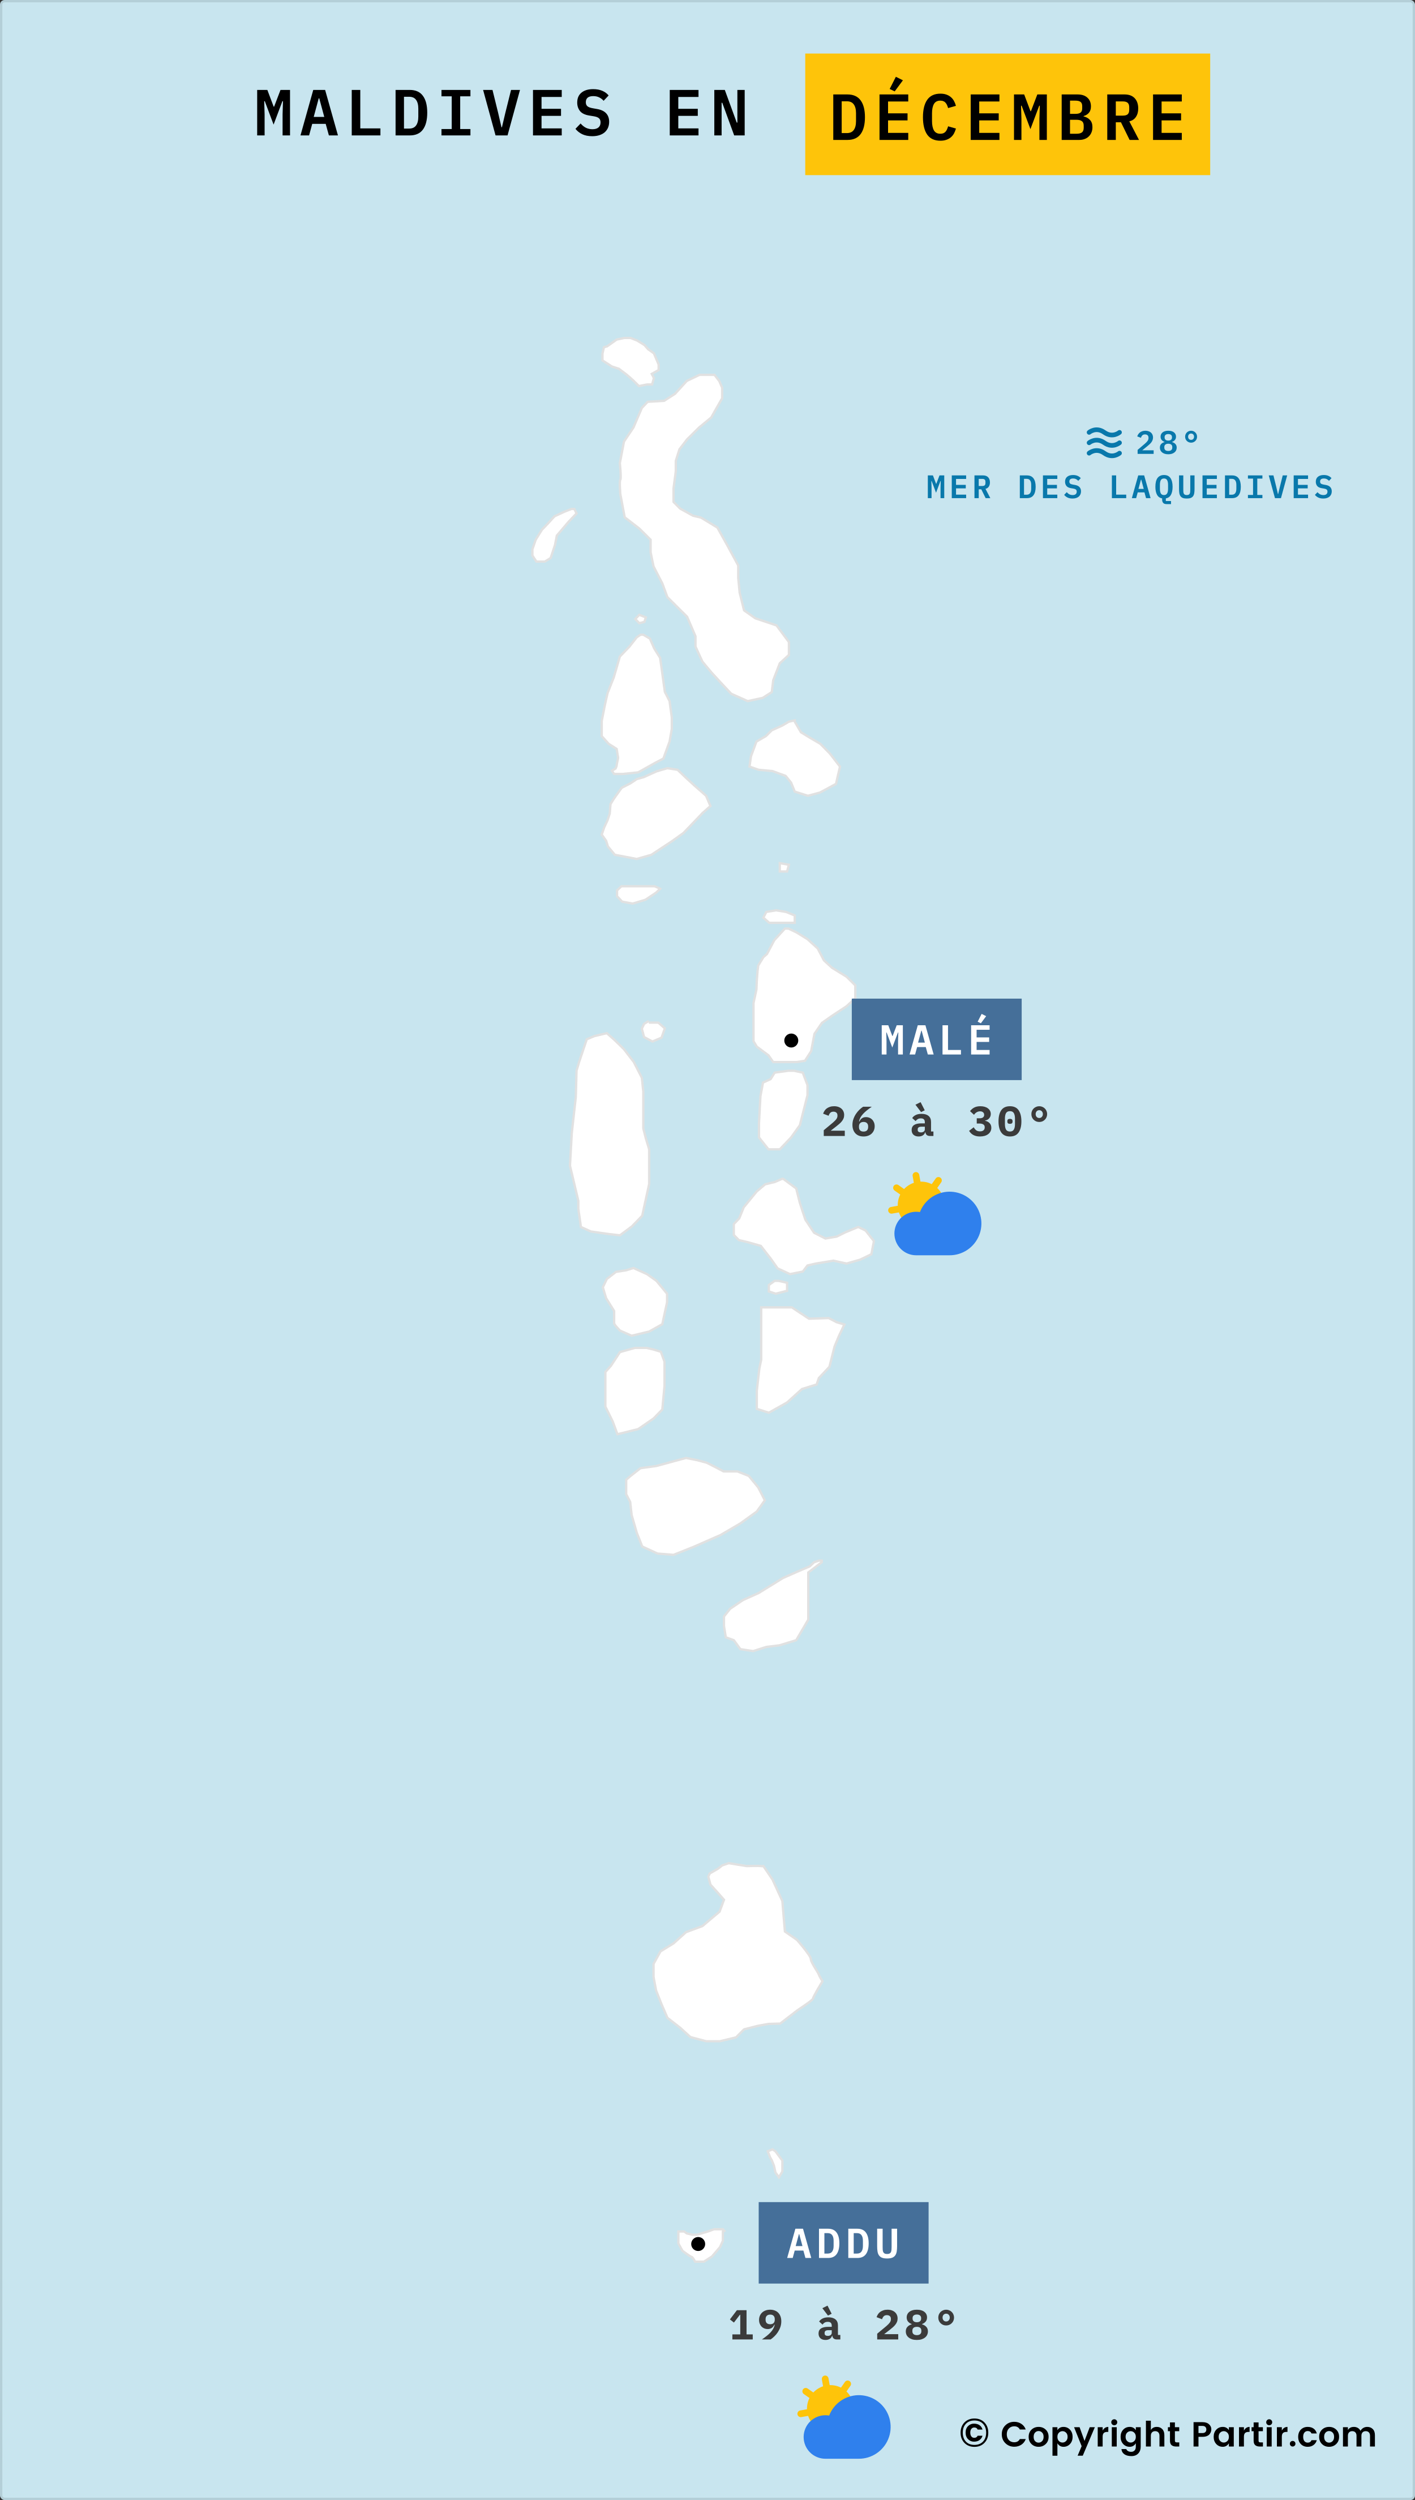 <svg width="608" height="1074" viewBox="0 0 608 1074" fill="none" xmlns="http://www.w3.org/2000/svg">
<rect x="0" y="0" width="608" height="1074" fill="#333333" stroke="none"/>
<rect width="608" height="1074" rx="2" fill="#C8E5EF"/>
<g clip-path="url(#clip0_3718_27586)">
<path d="M609.601 113.619H-2.824V989.911H609.601V113.619Z" fill="#C8E5EF"/>
<path d="M270.939 145.184L271.464 145.387L273.761 146.285L276.897 148.215L278.465 150.006L280.975 151.799L283.012 156.622V158.966L280.034 160.619L280.975 162.411L280.19 165.168H277.994L274.546 165.857L272.038 163.376L269.371 161.033L265.923 158.415L262.942 157.449L258.867 154.831V151.936L259.494 149.179L260.905 148.766L264.982 145.872L268.275 145.184H270.939Z" fill="white" stroke="#E1E1E1" stroke-miterlimit="10"/>
<path d="M307.001 161.033L309.038 163.651L310.293 166.546V171.094L308.647 173.988L305.589 179.363L300.415 183.635L295.241 188.734L291.949 193.006L290.381 197.968V202.379L289.403 209.821V215.61L292.261 218.504L297.749 221.536L301.2 222.363L308.256 226.635L312.177 233.664L317.193 242.898V248.136L317.819 254.614L319.701 262.194L324.56 265.639L333.652 268.67L338.984 275.837V281.349L335.063 284.933L332.241 292.238L331.614 297.337L327.695 299.818L321.266 301.196L314.193 298.025L309.663 293.201L305.744 288.929L301.825 284.243L298.846 277.765V273.354L295.239 264.947L286.773 256.541L284.575 250.62L280.812 243.315L279.557 237.25V231.875L274.697 227.05L268.426 222.226L266.545 212.302C266.545 212.302 266.075 206.514 266.545 206.1C267.015 205.687 266.336 198.934 266.336 198.934L268.112 189.7L272.189 183.635L275.796 175.227L278.304 172.609L285.36 172.195L290.063 169.164L295.081 163.651L300.57 161.033H304.333H307.001Z" fill="white" stroke="#E1E1E1" stroke-miterlimit="10"/>
<path d="M247.731 220.573L244.438 224.02L239.264 230.083L238.479 234.08L236.598 239.732L234.09 241.247H230.483L228.758 238.629V236.01L230.169 231.876L232.835 227.602L235.343 224.984L238.244 221.813L242.399 219.885L245.535 218.645H246.79L247.731 220.573Z" fill="white" stroke="#E1E1E1" stroke-miterlimit="10"/>
<path d="M274.694 264.125L277.516 265.228L276.89 267.157L274.694 267.709L272.969 265.916L274.694 264.125Z" fill="white" stroke="#E1E1E1" stroke-miterlimit="10"/>
<path d="M276.421 272.671L279.243 274.324L281.125 278.597L283.633 282.594L284.417 288.106L285.672 297.203L287.71 301.199L288.651 308.228V313.189L287.71 318.565L285.044 325.87L281.595 327.661L274.225 331.796L267.64 332.485H263.877L262.936 331.108L264.504 330.143C264.504 330.143 264.974 329.179 264.974 328.766C264.974 328.352 265.601 325.595 265.601 325.595L264.974 321.737L261.525 319.53L258.547 316.223V309.744L259.958 302.578L261.055 297.754L263.721 291.001L266.336 282.042L270.462 277.77L273.599 273.772L275.245 272.669L276.421 272.671Z" fill="white" stroke="#E1E1E1" stroke-miterlimit="10"/>
<path d="M266.336 339.515L267.17 338.413L270.933 336.483L273.599 334.692L276.577 333.865L282.065 331.384L286.769 330.005L291.159 330.695L294.765 334.14L298.37 337.447L303.388 341.858L305.27 346.269L301.977 349.164L293.668 357.845L288.651 361.429L279.872 367.218L273.599 369.009L268.583 368.044L264.191 367.218L261.213 363.634L260.428 361.153L258.547 358.535L259.646 355.364L261.057 352.332L261.998 349.508L262.31 345.441L263.879 342.96L266.336 339.515Z" fill="white" stroke="#E1E1E1" stroke-miterlimit="10"/>
<path d="M341.488 310.019L341.746 310.456L344.154 314.568L347.761 316.774L352.465 319.529L356.54 323.664L360.931 329.316L359.206 336.758L352.307 340.479L347.133 341.857L341.488 340.066L339.921 336.207L337.569 333.313L331.925 331.246L325.966 330.693L322.047 329.316L322.673 324.905L325.025 318.565L329.102 316.222L331.61 313.741L336.158 311.673L338.982 310.019L341.488 309.469V310.019Z" fill="white" stroke="#E1E1E1" stroke-miterlimit="10"/>
<path d="M335.062 370.8L338.984 371.489L338.197 374.384H335.062V371.627V370.8Z" fill="white" stroke="#E1E1E1" stroke-miterlimit="10"/>
<path d="M283.633 381.826L281.908 383.48L277.362 386.513L271.874 388.167L267.327 387.34L265.133 384.997V382.516L267.014 380.725H270.149H273.599H277.833H281.282L282.849 381.413L283.633 381.826Z" fill="white" stroke="#E1E1E1" stroke-miterlimit="10"/>
<path d="M329.257 391.749L328.004 394.23L330.512 396.435H333.178H337.882H341.487V393.266L337.724 391.749L333.49 391.06L329.257 391.749Z" fill="white" stroke="#E1E1E1" stroke-miterlimit="10"/>
<path d="M338.821 398.914L342.27 400.568L346.974 403.462L351.365 407.46L354.029 412.559L357.48 415.729L363.751 419.588L367.514 423.309V428.823L363.751 432.268L357.48 436.403L353.168 439.435L349.954 444.122L348.543 451.564L345.877 455.699L342.27 456.25H336.155H332.236L330.199 453.355L325.181 449.634L323.77 447.291V442.054V437.367V430.89L325.024 425.102L325.181 421.381L325.495 417.246L325.807 414.765L328.005 411.181L329.57 409.803L332.707 403.876L337.254 398.914H338.821Z" fill="white" stroke="#E1E1E1" stroke-miterlimit="10"/>
<path d="M344.936 460.799L346.974 466.174V470.446L343.681 483.402L339.918 488.639L335.058 493.739H330.198L326.121 488.639V482.575L326.748 470.859L327.846 465.071L331.139 463.556L332.862 460.799L338.821 459.972H341.173L344.936 460.799Z" fill="white" stroke="#E1E1E1" stroke-miterlimit="10"/>
<path d="M278.771 439.297H282.849L285.671 441.778L284.26 445.775L280.341 447.429L276.734 445.499L275.793 441.915L276.734 439.848L278.771 438.607" fill="white"/>
<path d="M278.771 439.297H282.849L285.671 441.778L284.26 445.775L280.341 447.429L276.734 445.499L275.793 441.915L276.734 439.848L278.771 438.607" stroke="#E1E1E1" stroke-miterlimit="10"/>
<path d="M260.741 443.846L264.033 446.74L268.111 450.737L272.344 456.25L275.793 463.004L276.421 469.068V475.132V481.197V484.78L277.518 489.053L278.929 493.739V498.838V508.624L275.951 522.268L271.559 526.817L266.385 530.675L261.525 530.124L253.843 529.021L249.61 527.093L248.511 519.374V515.929L244.906 500.768L245.689 486.71L247.414 471.274L247.728 459.971L248.825 456.25L252.118 446.464L255.411 445.086L260.741 443.846Z" fill="white" stroke="#E1E1E1" stroke-miterlimit="10"/>
<path d="M336.548 506.418L342.116 510.553L343.685 516.755L346.037 523.921L349.8 529.573L354.66 532.053L359.519 531.226L363.126 529.435L368.771 527.092L371.907 528.608L375.512 533.156L374.415 538.806L369.555 541.15L363.753 542.804L358.108 541.563L350.582 542.804L346.974 543.631L344.938 546.249L339.452 547.352L334.119 544.871L331.297 540.874L326.908 535.224L321.107 533.57L317.5 532.743L315.305 530.537V525.851L317.657 523.37L319.538 518.685L325.182 511.793L328.789 508.762L332.866 507.796L336.001 506.418H336.548Z" fill="white" stroke="#E1E1E1" stroke-miterlimit="10"/>
<path d="M334.593 550.246L338.2 551.073V554.518L333.34 555.759L330.359 554.794V552.037L332.869 550.246H334.593Z" fill="white" stroke="#E1E1E1" stroke-miterlimit="10"/>
<path d="M327.067 561.631V568.987V577.945V584.147L326.282 587.868L325.184 597.517V605.234L330.358 606.888L338.198 602.479L344.627 596.69L350.9 594.76L351.84 592.003L356.386 587.18L358.58 578.497L360.461 573.949L362.813 568.987L359.521 568.021L356.074 566.23L347.607 566.507L340.235 561.631H331.456H328.164H327.067Z" fill="white" stroke="#E1E1E1" stroke-miterlimit="10"/>
<path d="M272.196 544.731L277.996 547.351L282.074 550.246L286.621 555.758V559.478L284.583 568.85L278.932 572.019L271.413 573.812L266.395 571.606C266.395 571.606 263.887 569.126 263.887 568.437C263.887 567.747 263.887 563.199 263.887 563.199L260.438 557.685L259.027 553.001L260.753 549.417L264.672 546.385L269.061 545.696L272.196 544.731Z" fill="white" stroke="#E1E1E1" stroke-miterlimit="10"/>
<path d="M280.817 579.738L281.576 579.972L283.952 580.703L285.521 584.976V586.63V595.451L284.58 605.511L280.817 609.371L274.232 613.92L265.295 616.124L263.256 610.612L260.121 604.271V596.967V589.386L262.473 586.768L266.392 580.842L272.821 579.049H277.837L280.817 579.738Z" fill="white" stroke="#E1E1E1" stroke-miterlimit="10"/>
<path d="M299.633 627.286L303.708 628.389L307.785 630.456L310.922 632.11H316.878L321.74 634.04L325.815 639.002L328.638 644.514L325.183 649.339L318.133 654.438L309.667 659.399L298.063 664.498L289.401 667.945L282.541 667.392L275.956 664.361L273.604 658.435L271.41 650.854L270.782 645.204L269.059 641.896V635.694L270.782 634.177L275.173 630.732L282.071 629.766L288.656 627.975L294.771 626.321L299.633 627.286Z" fill="white" stroke="#E1E1E1" stroke-miterlimit="10"/>
<path d="M353.097 671.115L347.297 675.526V682.279V688.619V695.787L342.123 704.607L334.909 706.811L329.265 707.501L323.62 709.292L318.134 708.465L315.311 704.607L311.861 703.366L311.078 698.542V694.407L313.742 691.099L319.231 687.378L325.972 684.347L336.478 677.868L342.435 675.25L347.923 672.907L349.805 671.115L351.842 670.426H353.097V671.115Z" fill="white" stroke="#E1E1E1" stroke-miterlimit="10"/>
<path d="M304.337 806.186L305.278 809.631L307.788 812.388L311.08 816.11L309.199 821.209L301.829 827.411L294.773 830.031L289.404 834.853L283.799 838.298L280.82 843.674V849.325L281.917 855.114L284.269 861.039L286.777 866.828L292.265 871.1L296.655 875.098L303.396 876.889H309.355L316.254 875.235L319.703 871.79L325.662 870.273L330.207 869.446L335.225 869.309L342.751 863.52C342.751 863.52 349.336 859.248 349.336 858.559C349.336 857.869 353.413 851.116 353.413 851.116C353.413 851.116 352.16 849.186 351.844 848.222C351.532 847.258 348.396 842.987 348.396 841.538C348.396 840.09 342.437 833.337 342.437 833.337L337.263 829.753L336.792 824.24L336.166 816.661L331.933 807.428L328.013 801.64C328.013 801.64 327.543 801.779 326.915 801.64C326.288 801.501 320.8 801.64 320.8 801.64L313.118 800.399L310.296 801.364L308.57 802.741L304.965 804.809L304.337 806.186Z" fill="white" stroke="#E1E1E1" stroke-miterlimit="10"/>
<path d="M333.187 924.164L336.165 928.161V932.847L334.677 935.328L333.187 933.26L332.561 930.366L331.62 928.022L330.835 926.645L329.895 924.164L331.932 923.337L333.187 924.164Z" fill="white" stroke="#E1E1E1" stroke-miterlimit="10"/>
<path d="M310.608 958.621V962.617L309.353 965.374L305.904 969.371L302.455 971.576H298.692C298.692 971.576 297.595 969.509 297.125 969.509C296.655 969.509 293.206 966.891 293.206 966.891L291.48 963.72V958.621H293.988L295.085 959.448L297.437 959.999H299.475L304.179 958.621L306.845 957.655H310.608L311.234 958.345L310.608 958.621Z" fill="white" stroke="#E1E1E1" stroke-miterlimit="10"/>
<path d="M404.132 209.478L404.216 206.65H404.09L402.2 211.676L400.31 206.65H400.184L400.268 209.478V214H398.672V204.228H400.856L402.214 207.826H402.312L403.684 204.228H405.728V214H404.132V209.478ZM408.957 214V204.228H415.131V205.74H410.791V208.288H414.977V209.8H410.791V212.488H415.131V214H408.957ZM420.543 214H418.709V204.228H422.419C423.371 204.228 424.099 204.499 424.603 205.04C425.107 205.581 425.359 206.319 425.359 207.252C425.359 207.971 425.191 208.577 424.855 209.072C424.528 209.557 424.057 209.865 423.441 209.996L425.527 214H423.511L421.649 210.206H420.543V214ZM422.041 208.778C422.536 208.778 422.89 208.68 423.105 208.484C423.32 208.279 423.427 207.957 423.427 207.518V206.986C423.427 206.547 423.32 206.23 423.105 206.034C422.89 205.829 422.536 205.726 422.041 205.726H420.543V208.778H422.041ZM438.2 204.228H441.238C442.507 204.228 443.45 204.648 444.066 205.488C444.691 206.328 445.004 207.537 445.004 209.114C445.004 210.701 444.691 211.914 444.066 212.754C443.45 213.585 442.507 214 441.238 214H438.2V204.228ZM441.112 212.53C441.784 212.53 442.279 212.311 442.596 211.872C442.923 211.433 443.086 210.794 443.086 209.954V208.26C443.086 207.429 442.923 206.795 442.596 206.356C442.279 205.917 441.784 205.698 441.112 205.698H440.006V212.53H441.112ZM448.135 214V204.228H454.309V205.74H449.969V208.288H454.155V209.8H449.969V212.488H454.309V214H448.135ZM460.855 214.168C460.015 214.168 459.297 214.023 458.699 213.734C458.111 213.445 457.631 213.062 457.257 212.586L458.363 211.438C458.727 211.858 459.119 212.171 459.539 212.376C459.969 212.572 460.426 212.67 460.911 212.67C461.471 212.67 461.901 212.544 462.199 212.292C462.498 212.04 462.647 211.676 462.647 211.2C462.647 210.808 462.535 210.514 462.311 210.318C462.087 210.113 461.709 209.968 461.177 209.884L460.141 209.716C459.236 209.557 458.592 209.231 458.209 208.736C457.827 208.232 457.635 207.639 457.635 206.958C457.635 206.025 457.939 205.311 458.545 204.816C459.152 204.312 459.992 204.06 461.065 204.06C461.831 204.06 462.489 204.181 463.039 204.424C463.599 204.667 464.047 204.998 464.383 205.418L463.305 206.566C463.044 206.258 462.731 206.015 462.367 205.838C462.003 205.651 461.574 205.558 461.079 205.558C460.015 205.558 459.483 205.997 459.483 206.874C459.483 207.247 459.595 207.532 459.819 207.728C460.043 207.924 460.426 208.069 460.967 208.162L461.989 208.344C462.839 208.503 463.469 208.815 463.879 209.282C464.29 209.749 464.495 210.346 464.495 211.074C464.495 211.531 464.416 211.951 464.257 212.334C464.099 212.707 463.865 213.034 463.557 213.314C463.249 213.585 462.867 213.795 462.409 213.944C461.961 214.093 461.443 214.168 460.855 214.168ZM477.756 214V204.228H479.59V212.488H483.916V214H477.756ZM492.437 214L491.751 211.522H488.853L488.181 214H486.333L489.077 204.228H491.625L494.383 214H492.437ZM490.365 206.034H490.253L489.175 210.024H491.443L490.365 206.034ZM503.169 216.562H501.279C500.589 216.562 500.094 216.385 499.795 216.03C499.497 215.685 499.347 215.223 499.347 214.644V214.098C498.349 213.921 497.616 213.403 497.149 212.544C496.683 211.685 496.449 210.542 496.449 209.114C496.449 208.321 496.519 207.611 496.659 206.986C496.809 206.351 497.033 205.819 497.331 205.39C497.639 204.961 498.027 204.634 498.493 204.41C498.96 204.177 499.511 204.06 500.145 204.06C501.415 204.06 502.348 204.503 502.945 205.39C503.543 206.277 503.841 207.518 503.841 209.114C503.841 210.542 503.608 211.685 503.141 212.544C502.675 213.403 501.942 213.921 500.943 214.098V215.232H503.169V216.562ZM500.145 212.67C500.472 212.67 500.747 212.609 500.971 212.488C501.195 212.357 501.373 212.175 501.503 211.942C501.643 211.709 501.741 211.424 501.797 211.088C501.863 210.743 501.895 210.36 501.895 209.94V208.274C501.895 207.434 501.765 206.771 501.503 206.286C501.251 205.801 500.799 205.558 500.145 205.558C499.492 205.558 499.035 205.801 498.773 206.286C498.521 206.771 498.395 207.434 498.395 208.274V209.954C498.395 210.794 498.521 211.457 498.773 211.942C499.035 212.427 499.492 212.67 500.145 212.67ZM508.442 204.228V210.318C508.442 210.682 508.451 211.009 508.47 211.298C508.498 211.587 508.559 211.835 508.652 212.04C508.755 212.236 508.904 212.39 509.1 212.502C509.305 212.614 509.585 212.67 509.94 212.67C510.295 212.67 510.57 212.614 510.766 212.502C510.971 212.39 511.121 212.236 511.214 212.04C511.317 211.835 511.377 211.587 511.396 211.298C511.424 211.009 511.438 210.682 511.438 210.318V204.228H513.272V210.038C513.272 210.729 513.23 211.331 513.146 211.844C513.062 212.357 512.899 212.787 512.656 213.132C512.413 213.477 512.073 213.739 511.634 213.916C511.205 214.084 510.64 214.168 509.94 214.168C509.24 214.168 508.671 214.084 508.232 213.916C507.803 213.739 507.467 213.477 507.224 213.132C506.981 212.787 506.818 212.357 506.734 211.844C506.65 211.331 506.608 210.729 506.608 210.038V204.228H508.442ZM516.696 214V204.228H522.87V205.74H518.53V208.288H522.716V209.8H518.53V212.488H522.87V214H516.696ZM526.351 204.228H529.389C530.658 204.228 531.601 204.648 532.217 205.488C532.842 206.328 533.155 207.537 533.155 209.114C533.155 210.701 532.842 211.914 532.217 212.754C531.601 213.585 530.658 214 529.389 214H526.351V204.228ZM529.263 212.53C529.935 212.53 530.43 212.311 530.747 211.872C531.074 211.433 531.237 210.794 531.237 209.954V208.26C531.237 207.429 531.074 206.795 530.747 206.356C530.43 205.917 529.935 205.698 529.263 205.698H528.157V212.53H529.263ZM536.215 214V212.628H538.413V205.6H536.215V204.228H542.431V205.6H540.233V212.628H542.431V214H536.215ZM547.83 214L545.156 204.228H547.172L548.39 209.17L549.104 212.25H549.202L549.93 209.17L551.162 204.228H553.08L550.406 214H547.83ZM555.874 214V204.228H562.048V205.74H557.708V208.288H561.894V209.8H557.708V212.488H562.048V214H555.874ZM568.595 214.168C567.755 214.168 567.036 214.023 566.439 213.734C565.851 213.445 565.37 213.062 564.997 212.586L566.103 211.438C566.467 211.858 566.859 212.171 567.279 212.376C567.708 212.572 568.166 212.67 568.651 212.67C569.211 212.67 569.64 212.544 569.939 212.292C570.238 212.04 570.387 211.676 570.387 211.2C570.387 210.808 570.275 210.514 570.051 210.318C569.827 210.113 569.449 209.968 568.917 209.884L567.881 209.716C566.976 209.557 566.332 209.231 565.949 208.736C565.566 208.232 565.375 207.639 565.375 206.958C565.375 206.025 565.678 205.311 566.285 204.816C566.892 204.312 567.732 204.06 568.805 204.06C569.57 204.06 570.228 204.181 570.779 204.424C571.339 204.667 571.787 204.998 572.123 205.418L571.045 206.566C570.784 206.258 570.471 206.015 570.107 205.838C569.743 205.651 569.314 205.558 568.819 205.558C567.755 205.558 567.223 205.997 567.223 206.874C567.223 207.247 567.335 207.532 567.559 207.728C567.783 207.924 568.166 208.069 568.707 208.162L569.729 208.344C570.578 208.503 571.208 208.815 571.619 209.282C572.03 209.749 572.235 210.346 572.235 211.074C572.235 211.531 572.156 211.951 571.997 212.334C571.838 212.707 571.605 213.034 571.297 213.314C570.989 213.585 570.606 213.795 570.149 213.944C569.701 214.093 569.183 214.168 568.595 214.168Z" fill="#0978AB"/>
<path d="M495.7 194.979H488.812V193.271L491.948 190.597C492.471 190.149 492.858 189.743 493.11 189.379C493.362 189.005 493.488 188.609 493.488 188.189V188.049C493.488 187.582 493.357 187.227 493.096 186.985C492.835 186.742 492.471 186.621 492.004 186.621C491.491 186.621 491.099 186.761 490.828 187.041C490.557 187.321 490.361 187.666 490.24 188.077L488.644 187.475C488.747 187.157 488.891 186.854 489.078 186.565C489.274 186.266 489.512 186.005 489.792 185.781C490.081 185.557 490.422 185.379 490.814 185.249C491.206 185.109 491.654 185.039 492.158 185.039C492.681 185.039 493.143 185.113 493.544 185.263C493.955 185.403 494.3 185.603 494.58 185.865C494.86 186.117 495.07 186.42 495.21 186.775C495.359 187.129 495.434 187.517 495.434 187.937C495.434 188.338 495.369 188.707 495.238 189.043C495.117 189.379 494.944 189.701 494.72 190.009C494.496 190.307 494.23 190.597 493.922 190.877C493.623 191.157 493.297 191.437 492.942 191.717L490.814 193.439H495.7V194.979ZM501.995 195.147C501.416 195.147 500.903 195.077 500.455 194.937C500.007 194.787 499.629 194.587 499.321 194.335C499.013 194.083 498.779 193.784 498.621 193.439C498.462 193.093 498.383 192.715 498.383 192.305C498.383 191.661 498.56 191.143 498.915 190.751C499.279 190.359 499.755 190.083 500.343 189.925V189.813C499.839 189.635 499.433 189.36 499.125 188.987C498.826 188.613 498.677 188.142 498.677 187.573C498.677 187.199 498.751 186.859 498.901 186.551C499.05 186.233 499.265 185.963 499.545 185.739C499.825 185.515 500.17 185.342 500.581 185.221C500.991 185.099 501.463 185.039 501.995 185.039C502.527 185.039 502.998 185.099 503.409 185.221C503.819 185.342 504.165 185.515 504.445 185.739C504.725 185.963 504.939 186.233 505.089 186.551C505.238 186.859 505.313 187.199 505.313 187.573C505.313 188.142 505.159 188.613 504.851 188.987C504.552 189.36 504.151 189.635 503.647 189.813V189.925C504.235 190.083 504.706 190.359 505.061 190.751C505.425 191.143 505.607 191.661 505.607 192.305C505.607 192.715 505.527 193.093 505.369 193.439C505.21 193.784 504.977 194.083 504.669 194.335C504.361 194.587 503.983 194.787 503.535 194.937C503.087 195.077 502.573 195.147 501.995 195.147ZM501.995 193.719C502.545 193.719 502.965 193.597 503.255 193.355C503.553 193.103 503.703 192.757 503.703 192.319V192.039C503.703 191.591 503.558 191.245 503.269 191.003C502.979 190.751 502.555 190.625 501.995 190.625C501.435 190.625 501.01 190.751 500.721 191.003C500.431 191.245 500.287 191.591 500.287 192.039V192.319C500.287 192.757 500.431 193.103 500.721 193.355C501.019 193.597 501.444 193.719 501.995 193.719ZM501.995 189.267C502.508 189.267 502.9 189.15 503.171 188.917C503.441 188.683 503.577 188.361 503.577 187.951V187.755C503.577 187.353 503.441 187.041 503.171 186.817C502.9 186.583 502.508 186.467 501.995 186.467C501.481 186.467 501.089 186.583 500.819 186.817C500.548 187.041 500.413 187.353 500.413 187.755V187.951C500.413 188.361 500.548 188.683 500.819 188.917C501.089 189.15 501.481 189.267 501.995 189.267ZM511.789 190.163C511.425 190.163 511.089 190.097 510.781 189.967C510.473 189.836 510.202 189.659 509.969 189.435C509.736 189.201 509.554 188.931 509.423 188.623C509.292 188.305 509.227 187.965 509.227 187.601C509.227 187.237 509.292 186.901 509.423 186.593C509.554 186.275 509.736 186.005 509.969 185.781C510.202 185.547 510.473 185.365 510.781 185.235C511.089 185.104 511.425 185.039 511.789 185.039C512.153 185.039 512.489 185.104 512.797 185.235C513.105 185.365 513.376 185.547 513.609 185.781C513.842 186.005 514.024 186.275 514.155 186.593C514.286 186.901 514.351 187.237 514.351 187.601C514.351 187.965 514.286 188.305 514.155 188.623C514.024 188.931 513.842 189.201 513.609 189.435C513.376 189.659 513.105 189.836 512.797 189.967C512.489 190.097 512.153 190.163 511.789 190.163ZM511.789 188.959C512.181 188.959 512.489 188.833 512.713 188.581C512.946 188.319 513.063 187.993 513.063 187.601C513.063 187.209 512.946 186.887 512.713 186.635C512.489 186.373 512.181 186.243 511.789 186.243C511.397 186.243 511.084 186.373 510.851 186.635C510.627 186.887 510.515 187.209 510.515 187.601C510.515 187.993 510.627 188.319 510.851 188.581C511.084 188.833 511.397 188.959 511.789 188.959Z" fill="#0978AB"/>
<path d="M467.969 185.744C467.969 185.744 470.937 183.191 474.5 185.744C478.062 188.296 481.031 185.744 481.031 185.744" stroke="#0978AB" stroke-width="2" stroke-linecap="round" stroke-linejoin="round"/>
<path d="M467.969 190.211C467.969 190.211 470.937 187.658 474.5 190.211C478.062 192.763 481.031 190.211 481.031 190.211" stroke="#0978AB" stroke-width="2" stroke-linecap="round" stroke-linejoin="round"/>
<path d="M467.969 194.677C467.969 194.677 470.937 192.125 474.5 194.677C478.062 197.23 481.031 194.677 481.031 194.677" stroke="#0978AB" stroke-width="2" stroke-linecap="round" stroke-linejoin="round"/>
<path d="M394.321 509.189L393.566 504.948" stroke="#FEC40A" stroke-width="2.883" stroke-linecap="round" stroke-linejoin="round"/>
<path d="M388.751 512.747L385.211 510.268" stroke="#FEC40A" stroke-width="2.883" stroke-linecap="round" stroke-linejoin="round"/>
<path d="M387.311 519.178L383.07 519.932" stroke="#FEC40A" stroke-width="2.883" stroke-linecap="round" stroke-linejoin="round"/>
<path d="M400.754 510.626L403.234 507.086" stroke="#FEC40A" stroke-width="2.883" stroke-linecap="round" stroke-linejoin="round"/>
<path d="M389.273 523.33C388.265 522.144 387.59 520.712 387.314 519.18C386.949 517.107 387.355 514.973 388.454 513.178C389.553 511.384 391.271 510.053 393.283 509.437C395.295 508.82 397.463 508.961 399.379 509.832C401.295 510.703 402.826 512.245 403.684 514.166" fill="#FEC40A"/>
<path d="M389.273 523.33C388.265 522.144 387.59 520.712 387.314 519.18C386.949 517.107 387.355 514.973 388.454 513.178C389.553 511.384 391.271 510.053 393.283 509.437C395.295 508.82 397.463 508.961 399.379 509.832C401.295 510.703 402.826 512.245 403.684 514.166" stroke="#FEC40A" stroke-width="2.883" stroke-linecap="round" stroke-linejoin="round"/>
<circle cx="396.074" cy="518.289" r="6.43" fill="#FEC40A"/>
<path d="M395.812 525.594C395.812 523.177 396.529 520.815 397.872 518.805C399.214 516.796 401.123 515.23 403.355 514.305C405.588 513.38 408.045 513.138 410.415 513.61C412.785 514.081 414.962 515.245 416.671 516.954C418.38 518.663 419.544 520.84 420.015 523.21C420.487 525.58 420.245 528.037 419.32 530.27C418.395 532.502 416.829 534.411 414.82 535.753C412.81 537.096 410.448 537.813 408.031 537.813H393.656C391.559 537.813 389.548 536.98 388.066 535.497C386.583 534.014 385.75 532.003 385.75 529.906C385.75 527.809 386.583 525.798 388.066 524.316C389.548 522.833 391.559 522 393.656 522C394.531 521.996 395.4 522.141 396.226 522.431" fill="#2F80ED"/>
<path d="M395.812 525.594C395.812 523.177 396.529 520.815 397.872 518.805C399.214 516.796 401.123 515.23 403.355 514.305C405.588 513.38 408.045 513.138 410.415 513.61C412.785 514.081 414.962 515.245 416.671 516.954C418.38 518.663 419.544 520.84 420.015 523.21C420.487 525.58 420.245 528.037 419.32 530.27C418.395 532.502 416.829 534.411 414.82 535.753C412.81 537.096 410.448 537.813 408.031 537.813H393.656C391.559 537.813 389.548 536.98 388.066 535.497C386.583 534.014 385.75 532.003 385.75 529.906C385.75 527.809 386.583 525.798 388.066 524.316C389.548 522.833 391.559 522 393.656 522C394.531 521.996 395.4 522.141 396.226 522.431" stroke="#2F80ED" stroke-width="2.883" stroke-linecap="round" stroke-linejoin="round"/>
</g>
<path d="M418.698 1038.96C420.466 1038.96 421.9 1039.53 422.999 1040.66C424.098 1041.8 424.648 1043.26 424.648 1045.05C424.648 1046.83 424.093 1048.29 422.982 1049.44C421.883 1050.57 420.455 1051.14 418.698 1051.14C416.941 1051.14 415.508 1050.57 414.397 1049.44C413.298 1048.29 412.748 1046.83 412.748 1045.05C412.748 1043.26 413.298 1041.8 414.397 1040.66C415.508 1039.53 416.941 1038.96 418.698 1038.96ZM418.698 1039.81C417.157 1039.81 415.933 1040.29 415.026 1041.24C414.131 1042.18 413.683 1043.45 413.683 1045.05C413.683 1046.64 414.131 1047.91 415.026 1048.88C415.933 1049.83 417.157 1050.3 418.698 1050.3C420.239 1050.3 421.463 1049.83 422.37 1048.88C423.277 1047.91 423.73 1046.64 423.73 1045.05C423.73 1043.45 423.277 1042.18 422.37 1041.24C421.463 1040.29 420.239 1039.81 418.698 1039.81ZM422.166 1046.36C421.951 1047.13 421.526 1047.75 420.891 1048.21C420.268 1048.68 419.463 1048.91 418.477 1048.91C417.502 1048.91 416.664 1048.56 415.961 1047.85C415.258 1047.14 414.907 1046.2 414.907 1045.03C414.907 1043.87 415.253 1042.93 415.944 1042.23C416.647 1041.53 417.491 1041.17 418.477 1041.17C419.474 1041.17 420.285 1041.4 420.908 1041.85C421.531 1042.3 421.951 1042.92 422.166 1043.72H420.075C419.848 1043.12 419.367 1042.82 418.63 1042.82C418.097 1042.82 417.678 1043.02 417.372 1043.42C417.066 1043.8 416.913 1044.34 416.913 1045.03C416.913 1045.72 417.066 1046.27 417.372 1046.66C417.678 1047.06 418.097 1047.26 418.63 1047.26C419.321 1047.26 419.803 1046.96 420.075 1046.36H422.166ZM431.996 1049.57C430.966 1048.56 430.451 1047.28 430.451 1045.73C430.451 1044.18 430.966 1042.9 431.996 1041.89C433.036 1040.88 434.306 1040.38 435.806 1040.38C436.946 1040.38 437.956 1040.67 438.836 1041.25C439.726 1041.83 440.361 1042.64 440.741 1043.69H438.206C437.736 1042.77 436.936 1042.31 435.806 1042.31C434.856 1042.31 434.081 1042.63 433.481 1043.26C432.891 1043.88 432.596 1044.71 432.596 1045.75C432.596 1046.78 432.891 1047.61 433.481 1048.24C434.081 1048.86 434.856 1049.17 435.806 1049.17C436.926 1049.17 437.726 1048.71 438.206 1047.79H440.741C440.361 1048.84 439.726 1049.65 438.836 1050.23C437.956 1050.8 436.946 1051.09 435.806 1051.09C434.296 1051.09 433.026 1050.58 431.996 1049.57ZM446.254 1049.33C446.844 1049.33 447.349 1049.12 447.769 1048.69C448.199 1048.25 448.414 1047.63 448.414 1046.84C448.414 1046.04 448.204 1045.43 447.784 1045C447.364 1044.57 446.854 1044.35 446.254 1044.35C445.664 1044.35 445.164 1044.57 444.754 1045C444.344 1045.43 444.139 1046.04 444.139 1046.84C444.139 1047.64 444.344 1048.26 444.754 1048.69C445.164 1049.12 445.664 1049.33 446.254 1049.33ZM443.209 1049.93C442.399 1049.14 441.994 1048.11 441.994 1046.83C441.994 1045.55 442.404 1044.52 443.224 1043.74C444.044 1042.96 445.059 1042.57 446.269 1042.57C447.489 1042.57 448.509 1042.96 449.329 1043.74C450.149 1044.52 450.559 1045.55 450.559 1046.83C450.559 1048.11 450.144 1049.14 449.314 1049.93C448.494 1050.72 447.474 1051.12 446.254 1051.12C445.034 1051.12 444.019 1050.72 443.209 1049.93ZM458.067 1048.63C458.507 1048.19 458.727 1047.59 458.727 1046.83C458.727 1046.07 458.507 1045.47 458.067 1045.04C457.637 1044.61 457.127 1044.4 456.537 1044.4C455.947 1044.4 455.432 1044.62 454.992 1045.06C454.562 1045.49 454.347 1046.08 454.347 1046.84C454.347 1047.6 454.562 1048.2 454.992 1048.64C455.432 1049.07 455.947 1049.29 456.537 1049.29C457.127 1049.29 457.637 1049.07 458.067 1048.63ZM454.347 1043.98C454.937 1043.04 455.802 1042.57 456.942 1042.57C458.082 1042.57 459.022 1042.97 459.762 1043.77C460.502 1044.56 460.872 1045.58 460.872 1046.84C460.872 1048.09 460.502 1049.12 459.762 1049.92C459.022 1050.72 458.087 1051.12 456.957 1051.12C455.837 1051.12 454.967 1050.61 454.347 1049.6V1054.96H452.232V1042.69H454.347V1043.98ZM464.765 1050.85L461.51 1042.69H463.88L465.995 1048.6L468.23 1042.69H470.435L465.245 1054.93H463.04L464.765 1050.85ZM473.786 1042.69V1044.16C474.346 1043.1 475.156 1042.57 476.216 1042.57V1044.73H475.691C475.061 1044.73 474.586 1044.89 474.266 1045.21C473.946 1045.52 473.786 1046.06 473.786 1046.83V1051H471.671V1042.69H473.786ZM480.061 1040.57C480.061 1040.93 479.936 1041.24 479.686 1041.49C479.436 1041.74 479.131 1041.86 478.771 1041.86C478.421 1041.86 478.121 1041.74 477.871 1041.49C477.621 1041.24 477.496 1040.93 477.496 1040.57C477.496 1040.21 477.621 1039.91 477.871 1039.66C478.121 1039.41 478.421 1039.28 478.771 1039.28C479.131 1039.28 479.436 1039.41 479.686 1039.66C479.936 1039.91 480.061 1040.21 480.061 1040.57ZM477.721 1051V1042.69H479.836V1051H477.721ZM482.611 1049.92C481.871 1049.11 481.501 1048.08 481.501 1046.83C481.501 1045.58 481.871 1044.56 482.611 1043.77C483.351 1042.97 484.291 1042.57 485.431 1042.57C486.571 1042.57 487.441 1043.04 488.041 1043.98V1042.69H490.141V1051.06C490.141 1052.25 489.791 1053.22 489.091 1053.97C488.391 1054.73 487.406 1055.11 486.136 1055.11C484.876 1055.11 483.871 1054.85 483.121 1054.32C482.381 1053.8 481.961 1053.05 481.861 1052.08H483.931C484.061 1052.45 484.311 1052.74 484.681 1052.95C485.051 1053.17 485.516 1053.28 486.076 1053.28C486.636 1053.28 487.101 1053.1 487.471 1052.73C487.851 1052.36 488.041 1051.8 488.041 1051.06V1049.6C487.411 1050.61 486.536 1051.12 485.416 1051.12C484.296 1051.12 483.361 1050.72 482.611 1049.92ZM487.381 1048.64C487.821 1048.2 488.041 1047.6 488.041 1046.84C488.041 1046.08 487.821 1045.49 487.381 1045.06C486.941 1044.62 486.426 1044.4 485.836 1044.4C485.246 1044.4 484.731 1044.61 484.291 1045.04C483.861 1045.47 483.646 1046.07 483.646 1046.83C483.646 1047.59 483.866 1048.19 484.306 1048.63C484.746 1049.07 485.256 1049.29 485.836 1049.29C486.426 1049.29 486.941 1049.07 487.381 1048.64ZM494.499 1039.9V1043.93C495.029 1043.02 495.889 1042.57 497.079 1042.57C498.029 1042.57 498.804 1042.88 499.404 1043.51C500.004 1044.13 500.304 1045 500.304 1046.11V1051H498.204V1046.41C498.204 1045.76 498.039 1045.26 497.709 1044.92C497.379 1044.57 496.929 1044.4 496.359 1044.4C495.789 1044.4 495.334 1044.57 494.994 1044.92C494.664 1045.26 494.499 1045.76 494.499 1046.41V1051H492.384V1039.9H494.499ZM505.702 1049.23H506.707V1051H505.372C504.522 1051 503.867 1050.8 503.407 1050.41C502.947 1050.02 502.717 1049.38 502.717 1048.48V1044.41H501.832V1042.69H502.717V1040.63H504.832V1042.69H506.692V1044.41H504.832V1048.48C504.832 1048.75 504.897 1048.94 505.027 1049.06C505.157 1049.17 505.382 1049.23 505.702 1049.23ZM519.688 1045.75C519.418 1046.08 519.023 1046.34 518.503 1046.54C517.993 1046.73 517.393 1046.83 516.703 1046.83H514.963V1051H512.848V1040.53H516.703C517.913 1040.53 518.843 1040.83 519.493 1041.44C520.153 1042.04 520.483 1042.75 520.483 1043.57C520.483 1044.39 520.218 1045.12 519.688 1045.75ZM514.963 1045.21H516.703C517.233 1045.21 517.638 1045.07 517.918 1044.8C518.198 1044.52 518.338 1044.15 518.338 1043.68C518.338 1043.21 518.198 1042.84 517.918 1042.57C517.638 1042.29 517.233 1042.15 516.703 1042.15H514.963V1045.21ZM527.371 1048.64C527.811 1048.2 528.031 1047.6 528.031 1046.84C528.031 1046.08 527.811 1045.49 527.371 1045.06C526.931 1044.62 526.416 1044.4 525.826 1044.4C525.236 1044.4 524.721 1044.61 524.281 1045.04C523.851 1045.47 523.636 1046.07 523.636 1046.83C523.636 1047.59 523.856 1048.19 524.296 1048.63C524.736 1049.07 525.246 1049.29 525.826 1049.29C526.416 1049.29 526.931 1049.07 527.371 1048.64ZM522.601 1049.92C521.861 1049.11 521.491 1048.08 521.491 1046.83C521.491 1045.58 521.861 1044.56 522.601 1043.77C523.341 1042.97 524.281 1042.57 525.421 1042.57C526.561 1042.57 527.431 1043.04 528.031 1043.98V1042.69H530.131V1051H528.031V1049.6C527.401 1050.61 526.526 1051.12 525.406 1051.12C524.286 1051.12 523.351 1050.72 522.601 1049.92ZM534.489 1042.69V1044.16C535.049 1043.1 535.859 1042.57 536.919 1042.57V1044.73H536.394C535.764 1044.73 535.289 1044.89 534.969 1045.21C534.649 1045.52 534.489 1046.06 534.489 1046.83V1051H532.374V1042.69H534.489ZM541.649 1049.23H542.654V1051H541.319C540.469 1051 539.814 1050.8 539.354 1050.41C538.894 1050.02 538.664 1049.38 538.664 1048.48V1044.41H537.779V1042.69H538.664V1040.63H540.779V1042.69H542.639V1044.41H540.779V1048.48C540.779 1048.75 540.844 1048.94 540.974 1049.06C541.104 1049.17 541.329 1049.23 541.649 1049.23ZM546.638 1040.57C546.638 1040.93 546.513 1041.24 546.263 1041.49C546.013 1041.74 545.708 1041.86 545.348 1041.86C544.998 1041.86 544.698 1041.74 544.448 1041.49C544.198 1041.24 544.073 1040.93 544.073 1040.57C544.073 1040.21 544.198 1039.91 544.448 1039.66C544.698 1039.41 544.998 1039.28 545.348 1039.28C545.708 1039.28 546.013 1039.41 546.263 1039.66C546.513 1039.91 546.638 1040.21 546.638 1040.57ZM544.298 1051V1042.69H546.413V1051H544.298ZM550.778 1042.69V1044.16C551.338 1043.1 552.148 1042.57 553.208 1042.57V1044.73H552.683C552.053 1044.73 551.578 1044.89 551.258 1045.21C550.938 1045.52 550.778 1046.06 550.778 1046.83V1051H548.663V1042.69H550.778ZM556.633 1049.8C556.633 1050.14 556.513 1050.42 556.273 1050.65C556.043 1050.88 555.758 1051 555.418 1051C555.088 1051 554.808 1050.88 554.578 1050.65C554.348 1050.42 554.233 1050.14 554.233 1049.8C554.233 1049.46 554.348 1049.17 554.578 1048.94C554.808 1048.71 555.088 1048.6 555.418 1048.6C555.758 1048.6 556.043 1048.71 556.273 1048.94C556.513 1049.17 556.633 1049.46 556.633 1049.8ZM558.945 1049.95C558.185 1049.17 557.805 1048.13 557.805 1046.84C557.805 1045.55 558.185 1044.52 558.945 1043.74C559.705 1042.96 560.69 1042.57 561.9 1042.57C562.91 1042.57 563.755 1042.81 564.435 1043.3C565.115 1043.79 565.57 1044.49 565.8 1045.39H563.52C563.25 1044.7 562.71 1044.35 561.9 1044.35C561.29 1044.35 560.81 1044.58 560.46 1045.03C560.12 1045.47 559.95 1046.07 559.95 1046.84C559.95 1047.61 560.12 1048.22 560.46 1048.67C560.81 1049.11 561.29 1049.33 561.9 1049.33C562.7 1049.33 563.24 1048.98 563.52 1048.28H565.8C565.56 1049.15 565.095 1049.84 564.405 1050.35C563.725 1050.86 562.89 1051.12 561.9 1051.12C560.69 1051.12 559.705 1050.73 558.945 1049.95ZM571.074 1049.33C571.664 1049.33 572.169 1049.12 572.589 1048.69C573.019 1048.25 573.234 1047.63 573.234 1046.84C573.234 1046.04 573.024 1045.43 572.604 1045C572.184 1044.57 571.674 1044.35 571.074 1044.35C570.484 1044.35 569.984 1044.57 569.574 1045C569.164 1045.43 568.959 1046.04 568.959 1046.84C568.959 1047.64 569.164 1048.26 569.574 1048.69C569.984 1049.12 570.484 1049.33 571.074 1049.33ZM568.029 1049.93C567.219 1049.14 566.814 1048.11 566.814 1046.83C566.814 1045.55 567.224 1044.52 568.044 1043.74C568.864 1042.96 569.879 1042.57 571.089 1042.57C572.309 1042.57 573.329 1042.96 574.149 1043.74C574.969 1044.52 575.379 1045.55 575.379 1046.83C575.379 1048.11 574.964 1049.14 574.134 1049.93C573.314 1050.72 572.294 1051.12 571.074 1051.12C569.854 1051.12 568.839 1050.72 568.029 1049.93ZM579.167 1042.69V1043.93C579.697 1043.02 580.557 1042.57 581.747 1042.57C582.377 1042.57 582.937 1042.71 583.427 1043C583.927 1043.29 584.312 1043.71 584.582 1044.25C584.872 1043.73 585.267 1043.32 585.767 1043.02C586.277 1042.72 586.847 1042.57 587.477 1042.57C588.467 1042.57 589.262 1042.88 589.862 1043.5C590.472 1044.12 590.777 1044.99 590.777 1046.11V1051H588.677V1046.41C588.677 1045.76 588.512 1045.26 588.182 1044.92C587.852 1044.57 587.402 1044.4 586.832 1044.4C586.262 1044.4 585.807 1044.57 585.467 1044.92C585.137 1045.26 584.972 1045.76 584.972 1046.41V1051H582.872V1046.41C582.872 1045.76 582.707 1045.26 582.377 1044.92C582.047 1044.57 581.597 1044.4 581.027 1044.4C580.457 1044.4 580.002 1044.57 579.662 1044.92C579.332 1045.26 579.167 1045.76 579.167 1046.41V1051H577.052V1042.69H579.167Z" fill="black"/>
<circle cx="300" cy="964" r="3" fill="black"/>
<rect width="73" height="35" transform="translate(326 946)" fill="#456F99"/>
<path d="M346.082 970L345.2 966.814H341.474L340.61 970H338.234L341.762 957.436H345.038L348.584 970H346.082ZM343.418 959.758H343.274L341.888 964.888H344.804L343.418 959.758ZM351.907 957.436H355.813C357.445 957.436 358.657 957.976 359.449 959.056C360.253 960.136 360.655 961.69 360.655 963.718C360.655 965.758 360.253 967.318 359.449 968.398C358.657 969.466 357.445 970 355.813 970H351.907V957.436ZM355.651 968.11C356.515 968.11 357.151 967.828 357.559 967.264C357.979 966.7 358.189 965.878 358.189 964.798V962.62C358.189 961.552 357.979 960.736 357.559 960.172C357.151 959.608 356.515 959.326 355.651 959.326H354.229V968.11H355.651ZM364.5 957.436H368.406C370.038 957.436 371.25 957.976 372.042 959.056C372.846 960.136 373.248 961.69 373.248 963.718C373.248 965.758 372.846 967.318 372.042 968.398C371.25 969.466 370.038 970 368.406 970H364.5V957.436ZM368.244 968.11C369.108 968.11 369.744 967.828 370.152 967.264C370.572 966.7 370.782 965.878 370.782 964.798V962.62C370.782 961.552 370.572 960.736 370.152 960.172C369.744 959.608 369.108 959.326 368.244 959.326H366.822V968.11H368.244ZM379.253 957.436V965.266C379.253 965.734 379.265 966.154 379.289 966.526C379.325 966.898 379.403 967.216 379.523 967.48C379.655 967.732 379.847 967.93 380.099 968.074C380.363 968.218 380.723 968.29 381.179 968.29C381.635 968.29 381.989 968.218 382.241 968.074C382.505 967.93 382.697 967.732 382.817 967.48C382.949 967.216 383.027 966.898 383.051 966.526C383.087 966.154 383.105 965.734 383.105 965.266V957.436H385.463V964.906C385.463 965.794 385.409 966.568 385.301 967.228C385.193 967.888 384.983 968.44 384.671 968.884C384.359 969.328 383.921 969.664 383.357 969.892C382.805 970.108 382.079 970.216 381.179 970.216C380.279 970.216 379.547 970.108 378.983 969.892C378.431 969.664 377.999 969.328 377.687 968.884C377.375 968.44 377.165 967.888 377.057 967.228C376.949 966.568 376.895 965.794 376.895 964.906V957.436H379.253Z" fill="white"/>
<path d="M314.692 1005V1002.82H318.076V994.398H317.914L315.358 997.746L313.63 996.396L316.636 992.436H320.776V1002.82H323.44V1005H314.692ZM335.709 997.206C335.709 998.094 335.571 998.928 335.295 999.708C335.019 1000.49 334.659 1001.21 334.215 1001.89C333.783 1002.55 333.291 1003.14 332.739 1003.67C332.199 1004.2 331.659 1004.64 331.119 1005H327.393C328.173 1004.46 328.869 1003.94 329.481 1003.45C330.105 1002.95 330.645 1002.45 331.101 1001.96C331.569 1001.45 331.947 1000.94 332.235 1000.41C332.535 999.882 332.751 999.312 332.883 998.7L332.721 998.646C332.613 998.886 332.475 999.12 332.307 999.348C332.151 999.576 331.959 999.78 331.731 999.96C331.515 1000.13 331.251 1000.27 330.939 1000.37C330.639 1000.48 330.285 1000.54 329.877 1000.54C329.349 1000.54 328.857 1000.45 328.401 1000.27C327.945 1000.07 327.549 999.81 327.213 999.474C326.889 999.126 326.631 998.712 326.439 998.232C326.247 997.752 326.151 997.212 326.151 996.612C326.151 995.976 326.265 995.388 326.493 994.848C326.721 994.308 327.039 993.846 327.447 993.462C327.867 993.066 328.371 992.76 328.959 992.544C329.547 992.328 330.201 992.22 330.921 992.22C331.677 992.22 332.349 992.34 332.937 992.58C333.537 992.808 334.041 993.144 334.449 993.588C334.857 994.02 335.169 994.542 335.385 995.154C335.601 995.766 335.709 996.45 335.709 997.206ZM330.939 998.466C331.551 998.466 332.031 998.304 332.379 997.98C332.727 997.644 332.901 997.164 332.901 996.54V996.288C332.901 995.664 332.733 995.184 332.397 994.848C332.073 994.5 331.587 994.326 330.939 994.326C330.291 994.326 329.799 994.5 329.463 994.848C329.127 995.184 328.959 995.664 328.959 996.288V996.54C328.959 997.164 329.127 997.644 329.463 997.98C329.811 998.304 330.303 998.466 330.939 998.466ZM359.545 1005C358.993 1005 358.549 1004.86 358.213 1004.59C357.877 1004.3 357.679 1003.89 357.619 1003.36H357.529C357.361 1003.97 357.025 1004.44 356.521 1004.75C356.029 1005.06 355.423 1005.22 354.703 1005.22C353.803 1005.22 353.077 1004.98 352.525 1004.5C351.985 1004 351.715 1003.32 351.715 1002.44C351.715 1001.47 352.069 1000.75 352.777 1000.28C353.485 999.816 354.523 999.582 355.891 999.582H357.385V999.114C357.385 998.562 357.253 998.148 356.989 997.872C356.737 997.584 356.305 997.44 355.693 997.44C355.129 997.44 354.673 997.548 354.325 997.764C353.977 997.98 353.677 998.262 353.425 998.61L351.967 997.314C352.279 996.786 352.765 996.354 353.425 996.018C354.097 995.67 354.955 995.496 355.999 995.496C357.271 995.496 358.261 995.79 358.969 996.378C359.689 996.954 360.049 997.83 360.049 999.006V1003.07H361.075V1005H359.545ZM355.711 1003.47C356.179 1003.47 356.575 1003.36 356.899 1003.13C357.223 1002.9 357.385 1002.57 357.385 1002.14V1001.02H355.963C354.871 1001.02 354.325 1001.39 354.325 1002.12V1002.48C354.325 1002.8 354.451 1003.05 354.703 1003.22C354.955 1003.39 355.291 1003.47 355.711 1003.47ZM353.353 991.572L355.567 990.474L357.349 993.966L355.765 994.74L353.353 991.572ZM385.955 1005H376.919V1002.53L380.879 999.24C381.563 998.652 382.055 998.142 382.355 997.71C382.655 997.278 382.805 996.822 382.805 996.342V996.162C382.805 995.634 382.649 995.238 382.337 994.974C382.025 994.698 381.605 994.56 381.077 994.56C380.477 994.56 380.015 994.734 379.691 995.082C379.367 995.43 379.139 995.844 379.007 996.324L376.649 995.424C376.793 994.992 376.991 994.584 377.243 994.2C377.495 993.804 377.813 993.462 378.197 993.174C378.593 992.886 379.049 992.658 379.565 992.49C380.081 992.31 380.675 992.22 381.347 992.22C382.031 992.22 382.643 992.316 383.183 992.508C383.723 992.7 384.179 992.964 384.551 993.3C384.923 993.636 385.205 994.038 385.397 994.506C385.589 994.962 385.685 995.46 385.685 996C385.685 996.528 385.595 997.014 385.415 997.458C385.247 997.89 385.007 998.298 384.695 998.682C384.395 999.066 384.035 999.438 383.615 999.798C383.207 1000.16 382.769 1000.52 382.301 1000.88L379.907 1002.73H385.955V1005ZM393.958 1005.22C393.202 1005.22 392.53 1005.13 391.942 1004.95C391.354 1004.75 390.856 1004.5 390.448 1004.17C390.04 1003.85 389.728 1003.46 389.512 1003.02C389.308 1002.56 389.206 1002.07 389.206 1001.54C389.206 1000.73 389.44 1000.07 389.908 999.582C390.376 999.078 390.976 998.724 391.708 998.52V998.376C391.084 998.148 390.574 997.8 390.178 997.332C389.782 996.864 389.584 996.264 389.584 995.532C389.584 995.052 389.68 994.608 389.872 994.2C390.064 993.792 390.346 993.444 390.718 993.156C391.09 992.856 391.546 992.628 392.086 992.472C392.626 992.304 393.25 992.22 393.958 992.22C394.654 992.22 395.272 992.304 395.812 992.472C396.364 992.628 396.826 992.856 397.198 993.156C397.57 993.444 397.852 993.792 398.044 994.2C398.236 994.608 398.332 995.052 398.332 995.532C398.332 996.264 398.134 996.864 397.738 997.332C397.342 997.8 396.832 998.148 396.208 998.376V998.52C396.94 998.724 397.54 999.078 398.008 999.582C398.476 1000.07 398.71 1000.73 398.71 1001.54C398.71 1002.07 398.602 1002.56 398.386 1003.02C398.182 1003.46 397.876 1003.85 397.468 1004.17C397.06 1004.5 396.562 1004.75 395.974 1004.95C395.386 1005.13 394.714 1005.22 393.958 1005.22ZM393.958 1003.15C394.582 1003.15 395.056 1003 395.38 1002.71C395.716 1002.43 395.884 1002.04 395.884 1001.54V1001.18C395.884 1000.68 395.722 1000.29 395.398 1000.01C395.074 999.726 394.594 999.582 393.958 999.582C393.322 999.582 392.842 999.726 392.518 1000.01C392.194 1000.29 392.032 1000.68 392.032 1001.18V1001.54C392.032 1002.04 392.194 1002.43 392.518 1002.71C392.854 1003 393.334 1003.15 393.958 1003.15ZM393.958 997.602C394.558 997.602 395.014 997.464 395.326 997.188C395.638 996.912 395.794 996.54 395.794 996.072V995.802C395.794 995.334 395.632 994.968 395.308 994.704C394.996 994.428 394.546 994.29 393.958 994.29C393.37 994.29 392.914 994.428 392.59 994.704C392.278 994.968 392.122 995.334 392.122 995.802V996.072C392.122 996.54 392.278 996.912 392.59 997.188C392.902 997.464 393.358 997.602 393.958 997.602ZM406.551 998.988C406.071 998.988 405.627 998.904 405.219 998.736C404.811 998.556 404.451 998.316 404.139 998.016C403.839 997.716 403.599 997.362 403.419 996.954C403.251 996.534 403.167 996.084 403.167 995.604C403.167 995.124 403.251 994.68 403.419 994.272C403.599 993.852 403.839 993.492 404.139 993.192C404.451 992.892 404.811 992.658 405.219 992.49C405.627 992.31 406.071 992.22 406.551 992.22C407.031 992.22 407.475 992.31 407.883 992.49C408.291 992.658 408.645 992.892 408.945 993.192C409.257 993.492 409.497 993.852 409.665 994.272C409.845 994.68 409.935 995.124 409.935 995.604C409.935 996.084 409.845 996.534 409.665 996.954C409.497 997.362 409.257 997.716 408.945 998.016C408.645 998.316 408.291 998.556 407.883 998.736C407.475 998.904 407.031 998.988 406.551 998.988ZM406.551 997.278C407.019 997.278 407.391 997.116 407.667 996.792C407.955 996.468 408.099 996.072 408.099 995.604C408.099 995.136 407.955 994.74 407.667 994.416C407.391 994.092 407.019 993.93 406.551 993.93C406.083 993.93 405.705 994.092 405.417 994.416C405.141 994.74 405.003 995.136 405.003 995.604C405.003 996.072 405.141 996.468 405.417 996.792C405.705 997.116 406.083 997.278 406.551 997.278Z" fill="#3B3B3B"/>
<circle cx="340" cy="447" r="3" fill="black"/>
<rect width="73" height="35" transform="translate(366 429)" fill="#456F99"/>
<path d="M385.884 447.186L385.992 443.55H385.83L383.4 450.012L380.97 443.55H380.808L380.916 447.186V453H378.864V440.436H381.672L383.418 445.062H383.544L385.308 440.436H387.936V453H385.884V447.186ZM398.675 453L397.793 449.814H394.067L393.203 453H390.827L394.355 440.436H397.631L401.177 453H398.675ZM396.011 442.758H395.867L394.481 447.888H397.397L396.011 442.758ZM404.986 453V440.436H407.344V451.056H412.906V453H404.986ZM417.273 453V440.436H425.211V442.38H419.631V445.656H425.013V447.6H419.631V451.056H425.211V453H417.273ZM421.467 439.59L420.081 438.924L421.791 435.558L423.735 436.53L421.467 439.59Z" fill="white"/>
<path d="M362.99 488H353.954V485.534L357.914 482.24C358.598 481.652 359.09 481.142 359.39 480.71C359.69 480.278 359.84 479.822 359.84 479.342V479.162C359.84 478.634 359.684 478.238 359.372 477.974C359.06 477.698 358.64 477.56 358.112 477.56C357.512 477.56 357.05 477.734 356.726 478.082C356.402 478.43 356.174 478.844 356.042 479.324L353.684 478.424C353.828 477.992 354.026 477.584 354.278 477.2C354.53 476.804 354.848 476.462 355.232 476.174C355.628 475.886 356.084 475.658 356.6 475.49C357.116 475.31 357.71 475.22 358.382 475.22C359.066 475.22 359.678 475.316 360.218 475.508C360.758 475.7 361.214 475.964 361.586 476.3C361.958 476.636 362.24 477.038 362.432 477.506C362.624 477.962 362.72 478.46 362.72 479C362.72 479.528 362.63 480.014 362.45 480.458C362.282 480.89 362.042 481.298 361.73 481.682C361.43 482.066 361.07 482.438 360.65 482.798C360.242 483.158 359.804 483.518 359.336 483.878L356.942 485.732H362.99V488ZM371.065 488.216C370.309 488.216 369.631 488.102 369.031 487.874C368.443 487.634 367.945 487.298 367.537 486.866C367.129 486.422 366.817 485.894 366.601 485.282C366.385 484.67 366.277 483.986 366.277 483.23C366.277 482.354 366.415 481.526 366.691 480.746C366.967 479.954 367.321 479.228 367.753 478.568C368.197 477.896 368.689 477.296 369.229 476.768C369.781 476.24 370.327 475.796 370.867 475.436H374.593C373.813 475.976 373.111 476.498 372.487 477.002C371.875 477.494 371.335 477.992 370.867 478.496C370.411 478.988 370.033 479.498 369.733 480.026C369.445 480.554 369.235 481.124 369.103 481.736L369.265 481.79C369.373 481.55 369.505 481.316 369.661 481.088C369.817 480.86 370.009 480.662 370.237 480.494C370.465 480.314 370.729 480.17 371.029 480.062C371.341 479.954 371.701 479.9 372.109 479.9C372.637 479.9 373.129 479.996 373.585 480.188C374.041 480.368 374.431 480.632 374.755 480.98C375.091 481.316 375.355 481.724 375.547 482.204C375.739 482.684 375.835 483.224 375.835 483.824C375.835 484.46 375.721 485.048 375.493 485.588C375.265 486.128 374.941 486.596 374.521 486.992C374.113 487.376 373.615 487.676 373.027 487.892C372.439 488.108 371.785 488.216 371.065 488.216ZM371.047 486.11C371.695 486.11 372.187 485.942 372.523 485.606C372.859 485.258 373.027 484.772 373.027 484.148V483.896C373.027 483.272 372.853 482.798 372.505 482.474C372.169 482.138 371.683 481.97 371.047 481.97C370.435 481.97 369.955 482.138 369.607 482.474C369.259 482.798 369.085 483.272 369.085 483.896V484.148C369.085 484.772 369.247 485.258 369.571 485.606C369.907 485.942 370.399 486.11 371.047 486.11ZM399.545 488C398.993 488 398.549 487.862 398.213 487.586C397.877 487.298 397.679 486.89 397.619 486.362H397.529C397.361 486.974 397.025 487.436 396.521 487.748C396.029 488.06 395.423 488.216 394.703 488.216C393.803 488.216 393.077 487.976 392.525 487.496C391.985 487.004 391.715 486.32 391.715 485.444C391.715 484.472 392.069 483.752 392.777 483.284C393.485 482.816 394.523 482.582 395.891 482.582H397.385V482.114C397.385 481.562 397.253 481.148 396.989 480.872C396.737 480.584 396.305 480.44 395.693 480.44C395.129 480.44 394.673 480.548 394.325 480.764C393.977 480.98 393.677 481.262 393.425 481.61L391.967 480.314C392.279 479.786 392.765 479.354 393.425 479.018C394.097 478.67 394.955 478.496 395.999 478.496C397.271 478.496 398.261 478.79 398.969 479.378C399.689 479.954 400.049 480.83 400.049 482.006V486.074H401.075V488H399.545ZM395.711 486.47C396.179 486.47 396.575 486.356 396.899 486.128C397.223 485.9 397.385 485.57 397.385 485.138V484.022H395.963C394.871 484.022 394.325 484.388 394.325 485.12V485.48C394.325 485.804 394.451 486.05 394.703 486.218C394.955 486.386 395.291 486.47 395.711 486.47ZM393.353 474.572L395.567 473.474L397.349 476.966L395.765 477.74L393.353 474.572ZM420.879 480.404C421.575 480.404 422.079 480.272 422.391 480.008C422.715 479.744 422.877 479.42 422.877 479.036V478.91C422.877 478.454 422.721 478.094 422.409 477.83C422.109 477.554 421.677 477.416 421.113 477.416C420.597 477.416 420.111 477.548 419.655 477.812C419.211 478.064 418.833 478.43 418.521 478.91L416.811 477.326C417.051 477.014 417.315 476.732 417.603 476.48C417.891 476.216 418.209 475.994 418.557 475.814C418.905 475.622 419.295 475.478 419.727 475.382C420.171 475.274 420.669 475.22 421.221 475.22C421.905 475.22 422.523 475.298 423.075 475.454C423.627 475.61 424.095 475.838 424.479 476.138C424.875 476.426 425.181 476.774 425.397 477.182C425.613 477.59 425.721 478.046 425.721 478.55C425.721 478.946 425.655 479.306 425.523 479.63C425.391 479.954 425.211 480.236 424.983 480.476C424.767 480.716 424.509 480.914 424.209 481.07C423.921 481.214 423.609 481.316 423.273 481.376V481.484C424.041 481.616 424.677 481.94 425.181 482.456C425.697 482.96 425.955 483.644 425.955 484.508C425.955 485.072 425.835 485.582 425.595 486.038C425.367 486.494 425.037 486.884 424.605 487.208C424.185 487.532 423.669 487.784 423.057 487.964C422.457 488.132 421.785 488.216 421.041 488.216C420.405 488.216 419.841 488.15 419.349 488.018C418.869 487.886 418.443 487.712 418.071 487.496C417.699 487.268 417.375 487.01 417.099 486.722C416.835 486.422 416.601 486.116 416.397 485.804L418.395 484.256C418.671 484.772 419.013 485.198 419.421 485.534C419.841 485.858 420.399 486.02 421.095 486.02C421.743 486.02 422.241 485.87 422.589 485.57C422.937 485.27 423.111 484.856 423.111 484.328V484.202C423.111 483.686 422.913 483.302 422.517 483.05C422.121 482.786 421.569 482.654 420.861 482.654H419.691V480.404H420.879ZM433.958 488.216C432.278 488.216 431.036 487.646 430.232 486.506C429.44 485.366 429.044 483.77 429.044 481.718C429.044 479.666 429.44 478.07 430.232 476.93C431.036 475.79 432.278 475.22 433.958 475.22C435.638 475.22 436.874 475.79 437.666 476.93C438.47 478.07 438.872 479.666 438.872 481.718C438.872 483.77 438.47 485.366 437.666 486.506C436.874 487.646 435.638 488.216 433.958 488.216ZM433.958 486.092C434.762 486.092 435.32 485.81 435.632 485.246C435.956 484.682 436.118 483.896 436.118 482.888V480.548C436.118 479.54 435.956 478.754 435.632 478.19C435.32 477.626 434.762 477.344 433.958 477.344C433.154 477.344 432.59 477.626 432.266 478.19C431.954 478.754 431.798 479.54 431.798 480.548V482.888C431.798 483.896 431.954 484.682 432.266 485.246C432.59 485.81 433.154 486.092 433.958 486.092ZM433.958 482.78C433.538 482.78 433.244 482.696 433.076 482.528C432.92 482.36 432.842 482.156 432.842 481.916V481.52C432.842 481.28 432.92 481.076 433.076 480.908C433.244 480.74 433.538 480.656 433.958 480.656C434.378 480.656 434.666 480.74 434.822 480.908C434.99 481.076 435.074 481.28 435.074 481.52V481.916C435.074 482.156 434.99 482.36 434.822 482.528C434.666 482.696 434.378 482.78 433.958 482.78ZM446.551 481.988C446.071 481.988 445.627 481.904 445.219 481.736C444.811 481.556 444.451 481.316 444.139 481.016C443.839 480.716 443.599 480.362 443.419 479.954C443.251 479.534 443.167 479.084 443.167 478.604C443.167 478.124 443.251 477.68 443.419 477.272C443.599 476.852 443.839 476.492 444.139 476.192C444.451 475.892 444.811 475.658 445.219 475.49C445.627 475.31 446.071 475.22 446.551 475.22C447.031 475.22 447.475 475.31 447.883 475.49C448.291 475.658 448.645 475.892 448.945 476.192C449.257 476.492 449.497 476.852 449.665 477.272C449.845 477.68 449.935 478.124 449.935 478.604C449.935 479.084 449.845 479.534 449.665 479.954C449.497 480.362 449.257 480.716 448.945 481.016C448.645 481.316 448.291 481.556 447.883 481.736C447.475 481.904 447.031 481.988 446.551 481.988ZM446.551 480.278C447.019 480.278 447.391 480.116 447.667 479.792C447.955 479.468 448.099 479.072 448.099 478.604C448.099 478.136 447.955 477.74 447.667 477.416C447.391 477.092 447.019 476.93 446.551 476.93C446.083 476.93 445.705 477.092 445.417 477.416C445.141 477.74 445.003 478.136 445.003 478.604C445.003 479.072 445.141 479.468 445.417 479.792C445.705 480.116 446.083 480.278 446.551 480.278Z" fill="#3B3B3B"/>
<path d="M121.424 49.13L121.592 43.474H121.34L117.56 53.526L113.78 43.474H113.528L113.696 49.13V58.174H110.504V38.63H114.872L117.588 45.826H117.784L120.528 38.63H124.616V58.174H121.424V49.13ZM141.321 58.174L139.949 53.218H134.153L132.809 58.174H129.113L134.601 38.63H139.697L145.213 58.174H141.321ZM137.177 42.242H136.953L134.797 50.222H139.333L137.177 42.242ZM151.138 58.174V38.63H154.806V55.15H163.458V58.174H151.138ZM169.971 38.63H176.047C178.586 38.63 180.471 39.47 181.703 41.15C182.954 42.83 183.579 45.247 183.579 48.402C183.579 51.575 182.954 54.002 181.703 55.682C180.471 57.343 178.586 58.174 176.047 58.174H169.971V38.63ZM175.795 55.234C177.139 55.234 178.129 54.795 178.763 53.918C179.417 53.041 179.743 51.762 179.743 50.082V46.694C179.743 45.032 179.417 43.763 178.763 42.886C178.129 42.008 177.139 41.57 175.795 41.57H173.583V55.234H175.795ZM189.7 58.174V55.43H194.096V41.374H189.7V38.63H202.132V41.374H197.736V55.43H202.132V58.174H189.7ZM212.929 58.174L207.581 38.63H211.613L214.049 48.514L215.477 54.674H215.673L217.129 48.514L219.593 38.63H223.429L218.081 58.174H212.929ZM229.019 58.174V38.63H241.367V41.654H232.687V46.75H241.059V49.774H232.687V55.15H241.367V58.174H229.019ZM254.46 58.51C252.78 58.51 251.342 58.221 250.148 57.642C248.972 57.063 248.01 56.298 247.264 55.346L249.476 53.05C250.204 53.89 250.988 54.515 251.828 54.926C252.686 55.318 253.601 55.514 254.572 55.514C255.692 55.514 256.55 55.262 257.148 54.758C257.745 54.254 258.044 53.526 258.044 52.574C258.044 51.79 257.82 51.202 257.372 50.81C256.924 50.399 256.168 50.11 255.104 49.942L253.032 49.606C251.221 49.288 249.933 48.635 249.168 47.646C248.402 46.638 248.02 45.453 248.02 44.09C248.02 42.223 248.626 40.795 249.84 39.806C251.053 38.798 252.733 38.294 254.88 38.294C256.41 38.294 257.726 38.536 258.828 39.022C259.948 39.507 260.844 40.17 261.516 41.01L259.36 43.306C258.837 42.69 258.212 42.205 257.484 41.85C256.756 41.477 255.897 41.29 254.908 41.29C252.78 41.29 251.716 42.167 251.716 43.922C251.716 44.669 251.94 45.238 252.388 45.63C252.836 46.022 253.601 46.311 254.684 46.498L256.728 46.862C258.426 47.179 259.686 47.804 260.508 48.738C261.329 49.671 261.74 50.866 261.74 52.322C261.74 53.236 261.581 54.077 261.264 54.842C260.946 55.589 260.48 56.242 259.864 56.802C259.248 57.343 258.482 57.763 257.568 58.062C256.672 58.361 255.636 58.51 254.46 58.51ZM287.786 58.174V38.63H300.134V41.654H291.454V46.75H299.826V49.774H291.454V55.15H300.134V58.174H287.786ZM310.343 44.146H310.063V58.174H306.927V38.63H311.435L316.559 52.658H316.839V38.63H319.975V58.174H315.467L310.343 44.146Z" fill="black"/>
<rect width="174" height="52.231" transform="translate(346 23)" fill="#FEC40A"/>
<path d="M358.044 40.571H364.12C366.659 40.571 368.544 41.411 369.776 43.091C371.027 44.771 371.652 47.189 371.652 50.343C371.652 53.517 371.027 55.943 369.776 57.623C368.544 59.285 366.659 60.115 364.12 60.115H358.044V40.571ZM363.868 57.175C365.212 57.175 366.201 56.737 366.836 55.859C367.489 54.982 367.816 53.703 367.816 52.023V48.635C367.816 46.974 367.489 45.705 366.836 44.827C366.201 43.95 365.212 43.511 363.868 43.511H361.656V57.175H363.868ZM377.913 60.115V40.571H390.261V43.595H381.581V48.691H389.953V51.715H381.581V57.091H390.261V60.115H377.913ZM384.437 39.255L382.281 38.219L384.941 32.983L387.965 34.495L384.437 39.255ZM404.082 60.451C401.525 60.451 399.63 59.574 398.398 57.819C397.185 56.065 396.578 53.573 396.578 50.343C396.578 47.133 397.185 44.65 398.398 42.895C399.63 41.122 401.525 40.235 404.082 40.235C405.053 40.235 405.902 40.366 406.63 40.627C407.377 40.889 408.021 41.253 408.562 41.719C409.103 42.167 409.551 42.718 409.906 43.371C410.261 44.006 410.541 44.706 410.746 45.471L407.386 46.423C407.255 45.975 407.106 45.555 406.938 45.163C406.77 44.771 406.555 44.435 406.294 44.155C406.051 43.857 405.743 43.633 405.37 43.483C404.997 43.315 404.549 43.231 404.026 43.231C402.757 43.231 401.842 43.717 401.282 44.687C400.741 45.658 400.47 46.983 400.47 48.663V52.023C400.47 53.703 400.741 55.029 401.282 55.999C401.842 56.97 402.757 57.455 404.026 57.455C404.549 57.455 404.997 57.381 405.37 57.231C405.743 57.063 406.051 56.839 406.294 56.559C406.555 56.261 406.77 55.915 406.938 55.523C407.106 55.131 407.255 54.711 407.386 54.263L410.746 55.215C410.541 55.981 410.261 56.69 409.906 57.343C409.551 57.978 409.103 58.529 408.562 58.995C408.021 59.443 407.377 59.798 406.63 60.059C405.902 60.321 405.053 60.451 404.082 60.451ZM417.091 60.115V40.571H429.439V43.595H420.759V48.691H429.131V51.715H420.759V57.091H429.439V60.115H417.091ZM446.62 51.071L446.788 45.415H446.536L442.756 55.467L438.976 45.415H438.724L438.892 51.071V60.115H435.7V40.571H440.068L442.784 47.767H442.98L445.724 40.571H449.812V60.115H446.62V51.071ZM456.185 40.571H462.989C464.837 40.571 466.256 41.038 467.245 41.971C468.253 42.886 468.757 44.137 468.757 45.723C468.757 46.843 468.477 47.739 467.917 48.411C467.376 49.083 466.601 49.569 465.593 49.867V50.007C466.769 50.287 467.693 50.801 468.365 51.547C469.056 52.275 469.401 53.311 469.401 54.655C469.401 55.477 469.261 56.223 468.981 56.895C468.72 57.549 468.337 58.118 467.833 58.603C467.348 59.089 466.751 59.462 466.041 59.723C465.351 59.985 464.567 60.115 463.689 60.115H456.185V40.571ZM462.569 57.455C463.596 57.455 464.361 57.269 464.865 56.895C465.388 56.503 465.649 55.841 465.649 54.907V53.983C465.649 53.069 465.388 52.425 464.865 52.051C464.361 51.659 463.596 51.463 462.569 51.463H459.769V57.455H462.569ZM462.093 48.915C463.083 48.915 463.811 48.738 464.277 48.383C464.763 48.029 465.005 47.413 465.005 46.535V45.611C465.005 44.734 464.763 44.118 464.277 43.763C463.811 43.409 463.083 43.231 462.093 43.231H459.769V48.915H462.093ZM479.442 60.115H475.774V40.571H483.194C485.098 40.571 486.554 41.113 487.562 42.195C488.57 43.278 489.074 44.753 489.074 46.619C489.074 48.057 488.738 49.27 488.066 50.259C487.413 51.23 486.47 51.846 485.238 52.107L489.41 60.115H485.378L481.654 52.527H479.442V60.115ZM482.438 49.671C483.428 49.671 484.137 49.475 484.566 49.083C484.996 48.673 485.21 48.029 485.21 47.151V46.087C485.21 45.21 484.996 44.575 484.566 44.183C484.137 43.773 483.428 43.567 482.438 43.567H479.442V49.671H482.438ZM495.447 60.115V40.571H507.795V43.595H499.115V48.691H507.487V51.715H499.115V57.091H507.795V60.115H495.447Z" fill="black"/>
<path d="M355.321 1026.19L354.566 1021.95" stroke="#FEC40A" stroke-width="2.883" stroke-linecap="round" stroke-linejoin="round"/>
<path d="M349.751 1029.75L346.211 1027.27" stroke="#FEC40A" stroke-width="2.883" stroke-linecap="round" stroke-linejoin="round"/>
<path d="M348.311 1036.18L344.07 1036.93" stroke="#FEC40A" stroke-width="2.883" stroke-linecap="round" stroke-linejoin="round"/>
<path d="M361.754 1027.63L364.234 1024.09" stroke="#FEC40A" stroke-width="2.883" stroke-linecap="round" stroke-linejoin="round"/>
<path d="M350.273 1040.33C349.265 1039.14 348.59 1037.71 348.314 1036.18C347.949 1034.11 348.355 1031.97 349.454 1030.18C350.553 1028.38 352.271 1027.05 354.283 1026.44C356.295 1025.82 358.463 1025.96 360.379 1026.83C362.295 1027.7 363.826 1029.24 364.684 1031.17" fill="#FEC40A"/>
<path d="M350.273 1040.33C349.265 1039.14 348.59 1037.71 348.314 1036.18C347.949 1034.11 348.355 1031.97 349.454 1030.18C350.553 1028.38 352.271 1027.05 354.283 1026.44C356.295 1025.82 358.463 1025.96 360.379 1026.83C362.295 1027.7 363.826 1029.24 364.684 1031.17" stroke="#FEC40A" stroke-width="2.883" stroke-linecap="round" stroke-linejoin="round"/>
<circle cx="357.074" cy="1035.29" r="6.43" fill="#FEC40A"/>
<path d="M356.812 1042.59C356.812 1040.18 357.529 1037.81 358.872 1035.81C360.214 1033.8 362.123 1032.23 364.355 1031.31C366.588 1030.38 369.045 1030.14 371.415 1030.61C373.785 1031.08 375.962 1032.24 377.671 1033.95C379.38 1035.66 380.544 1037.84 381.015 1040.21C381.487 1042.58 381.245 1045.04 380.32 1047.27C379.395 1049.5 377.829 1051.41 375.82 1052.75C373.81 1054.1 371.448 1054.81 369.031 1054.81H354.656C352.559 1054.81 350.548 1053.98 349.066 1052.5C347.583 1051.01 346.75 1049 346.75 1046.91C346.75 1044.81 347.583 1042.8 349.066 1041.32C350.548 1039.83 352.559 1039 354.656 1039C355.531 1039 356.4 1039.14 357.226 1039.43" fill="#2F80ED"/>
<path d="M356.812 1042.59C356.812 1040.18 357.529 1037.81 358.872 1035.81C360.214 1033.8 362.123 1032.23 364.355 1031.31C366.588 1030.38 369.045 1030.14 371.415 1030.61C373.785 1031.08 375.962 1032.24 377.671 1033.95C379.38 1035.66 380.544 1037.84 381.015 1040.21C381.487 1042.58 381.245 1045.04 380.32 1047.27C379.395 1049.5 377.829 1051.41 375.82 1052.75C373.81 1054.1 371.448 1054.81 369.031 1054.81H354.656C352.559 1054.81 350.548 1053.98 349.066 1052.5C347.583 1051.01 346.75 1049 346.75 1046.91C346.75 1044.81 347.583 1042.8 349.066 1041.32C350.548 1039.83 352.559 1039 354.656 1039C355.531 1039 356.4 1039.14 357.226 1039.43" stroke="#2F80ED" stroke-width="2.883" stroke-linecap="round" stroke-linejoin="round"/>
<rect x="0.5" y="0.5" width="607" height="1073" rx="1.5" stroke="black" stroke-opacity="0.1"/>
<defs>
<clipPath id="clip0_3718_27586">
<rect width="608" height="872" fill="white" transform="translate(0 115)"/>
</clipPath>
</defs>
</svg>
